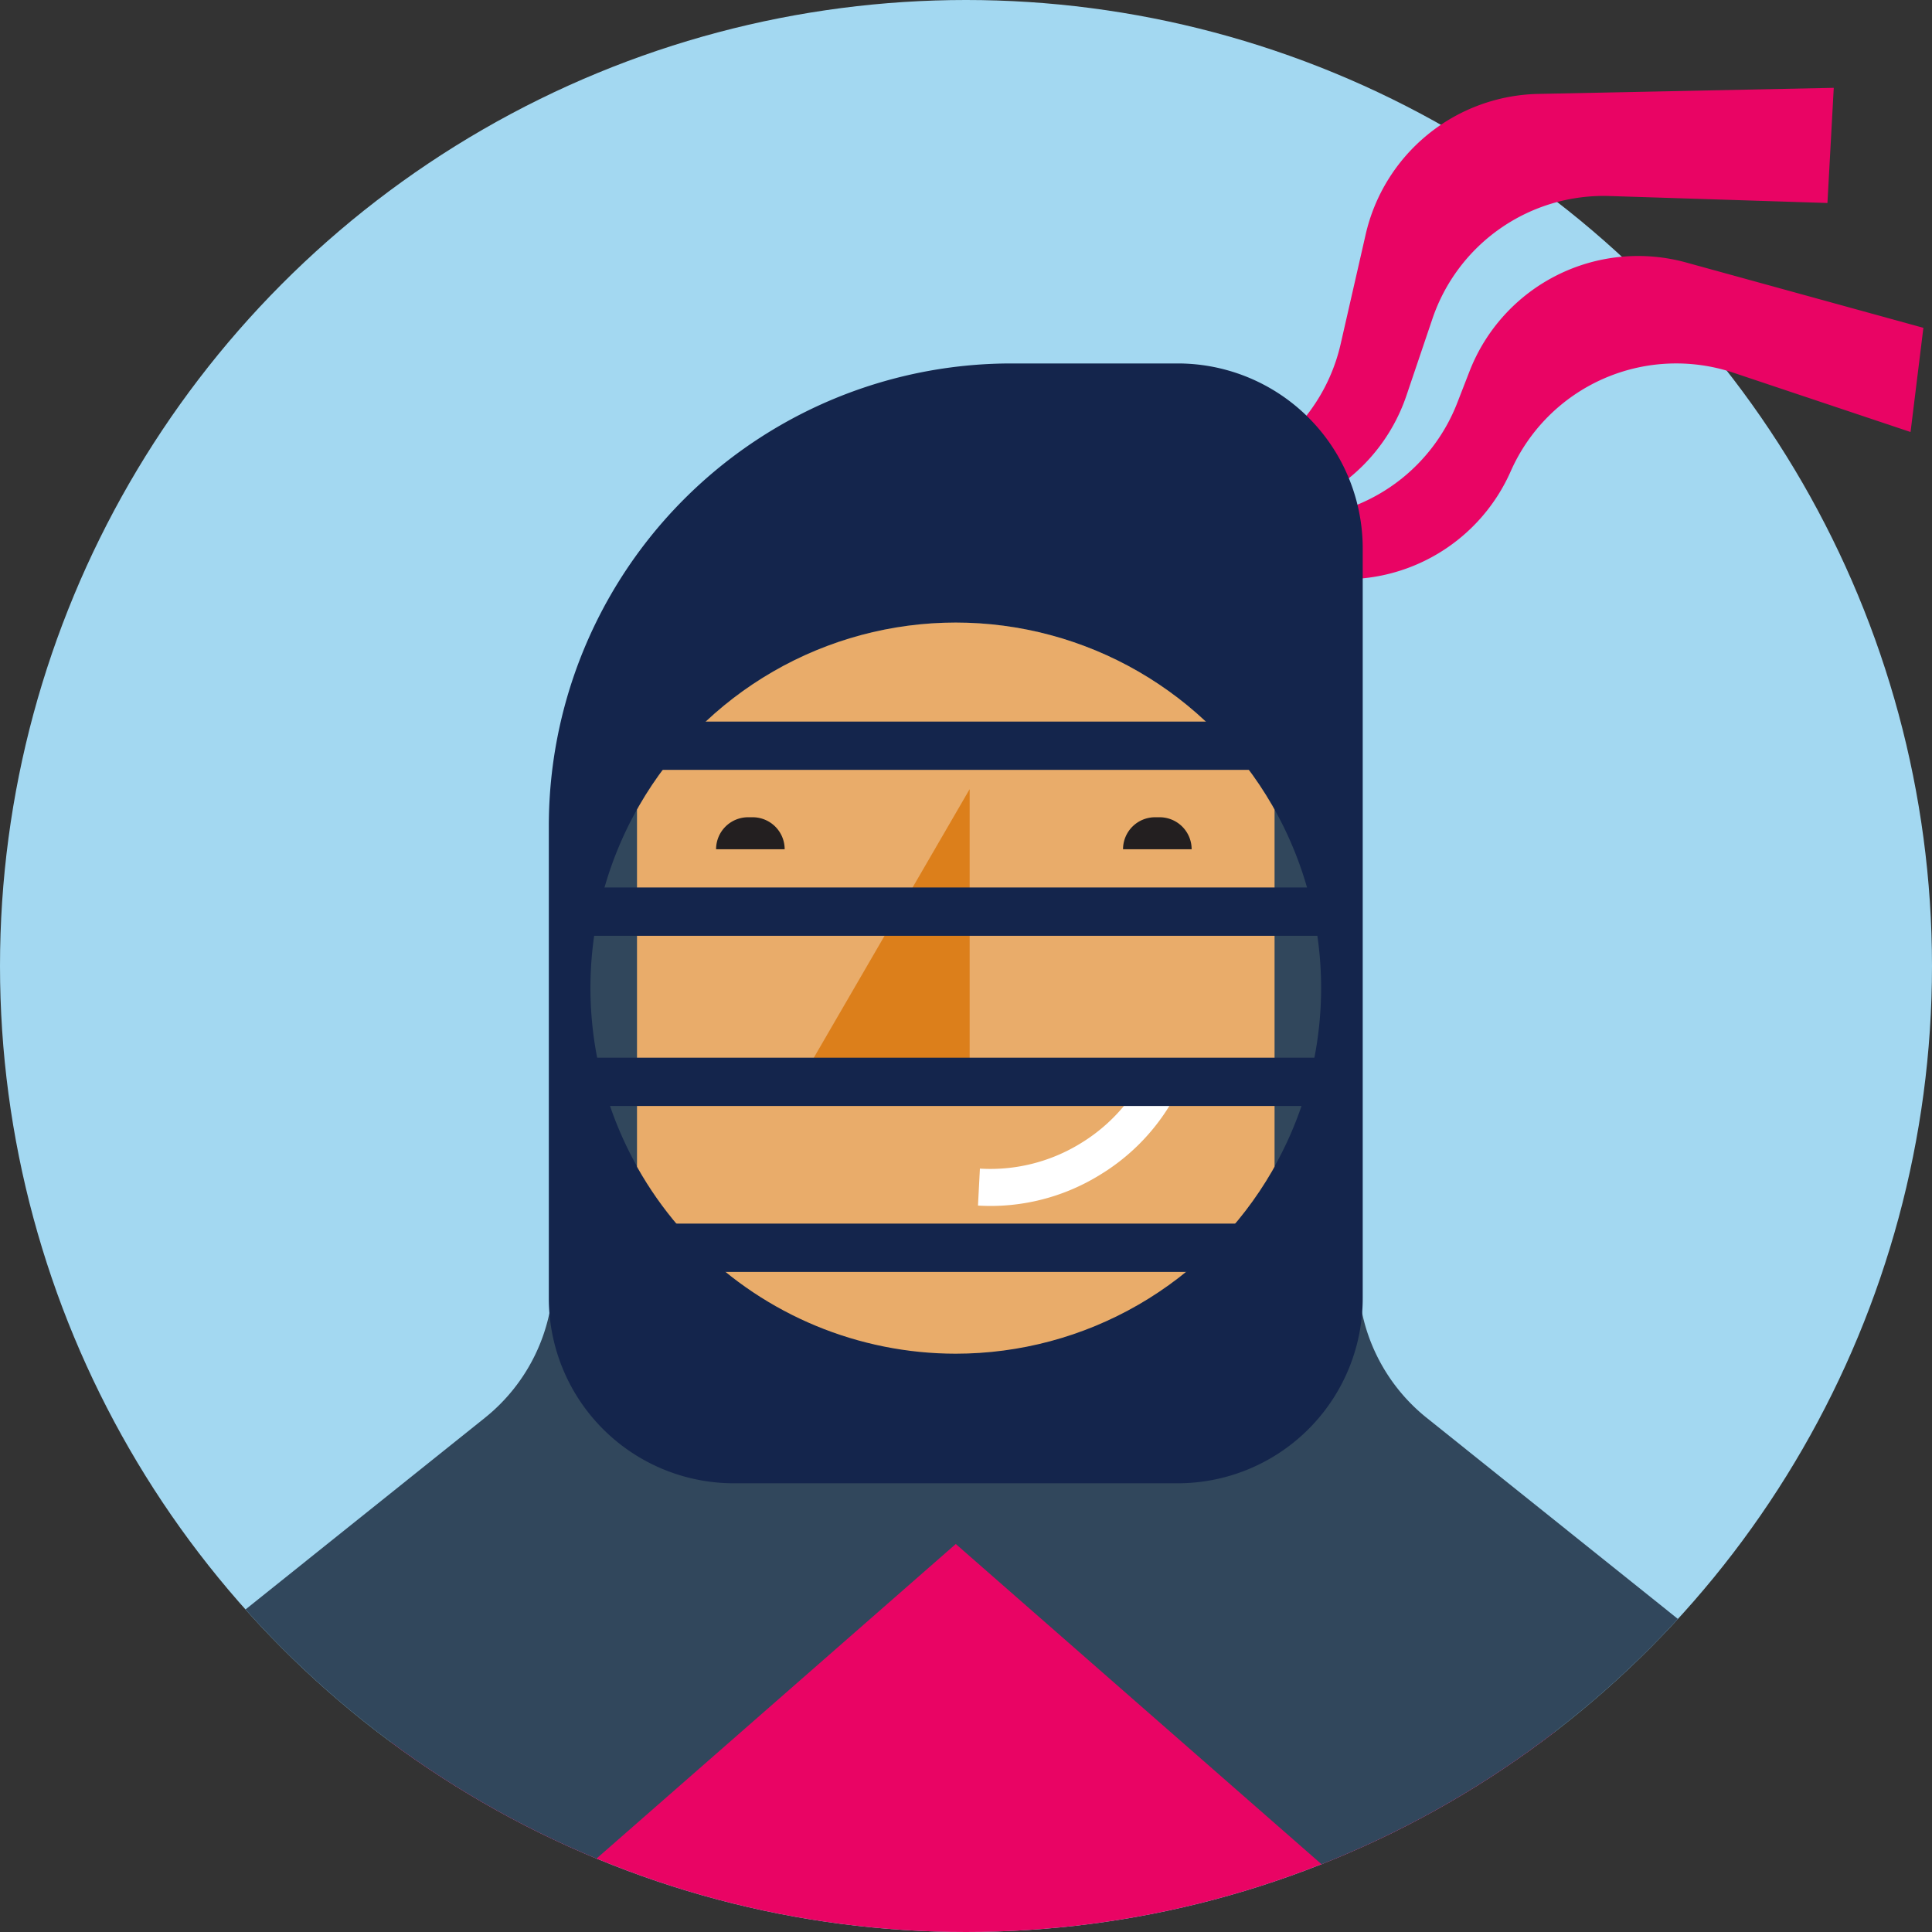 <svg xmlns="http://www.w3.org/2000/svg" xmlns:xlink="http://www.w3.org/1999/xlink" width="100" height="100" viewBox="0 0 100 100"><rect x="0" y="0" width="100" height="100" fill="#333333" stroke="none"/><defs><clipPath id="kendoka-avatar-svg_svg__a"><ellipse cx="50" cy="50" rx="50" ry="50" fill="#a3d8f1"/></clipPath><clipPath id="kendoka-avatar-svg_svg__b"><path d="M0,50.955A50.939,50.939,0,0,0,50.924,101.91h0a50.939,50.939,0,0,0,50.923-50.955h0A50.939,50.939,0,0,0,50.924,0h0A50.939,50.939,0,0,0,0,50.955Z" fill="none"/></clipPath><clipPath id="kendoka-avatar-svg_svg__d"><path d="M0,18.921A18.916,18.916,0,0,0,18.909,37.843h0A18.916,18.916,0,0,0,37.82,18.921h0A18.915,18.915,0,0,0,18.909,0h0A18.915,18.915,0,0,0,0,18.921Z" transform="translate(0 0)" fill="none"/></clipPath></defs><ellipse cx="50" cy="50" rx="50" ry="50" fill="#a3d8f1"/><g transform="translate(0 0)"><g transform="translate(49.253 0.018)"><path d="M0,15.567l17.853,1.145a9.365,9.365,0,0,0,9.165-5.566,9.364,9.364,0,0,1,11.537-5.1l9.159,3.066.664-5.393L36.1.338A9.363,9.363,0,0,0,24.884,5.976L24.25,7.607a9.369,9.369,0,0,1-7.583,5.9Z" transform="translate(1.923 13.231)" fill="#e90464"/><path d="M0,26.717l14.348-4.934a9.369,9.369,0,0,0,5.826-5.855l1.342-3.966A9.363,9.363,0,0,1,30.684,5.6l11.281.361L42.292,0,27,.315A9.365,9.365,0,0,0,18.061,7.6l-1.293,5.664a9.371,9.371,0,0,1-4.3,5.938Z" transform="translate(3.37 4.528)" fill="#e90464"/></g><g clip-path="url(#kendoka-avatar-svg_svg__a)"><g transform="translate(-1.474 -0.26)"><g transform="translate(0 1.013)"><g transform="translate(0 0)"><path d="M0,50.955A50.939,50.939,0,0,0,50.924,101.91h0a50.939,50.939,0,0,0,50.923-50.955h0A50.939,50.939,0,0,0,50.924,0h0A50.939,50.939,0,0,0,0,50.955Z" fill="none"/><g clip-path="url(#kendoka-avatar-svg_svg__b)"><path d="M53.127,97.241,9.084,102.51.389,35.719a30.862,30.862,0,1,1,60.956,0Z" transform="translate(21.036 65.003)" fill="#e90464"/></g></g><g transform="translate(47.355 51.111)"><path d="M0,24.91,22.979,45.029,43.564,34.011l-15.6-12.488a9.465,9.465,0,0,1-3.548-7.388V0H0Z" transform="translate(0 0)" fill="#31475c"/></g><g transform="translate(1.013 0)"><path d="M0,50.955A50.939,50.939,0,0,0,50.924,101.91h0a50.939,50.939,0,0,0,50.923-50.955h0A50.939,50.939,0,0,0,50.924,0h0A50.939,50.939,0,0,0,0,50.955Z" transform="translate(0)" fill="none"/><g transform="translate(0)" clip-path="url(#kendoka-avatar-svg_svg__b)"><path d="M43.564,24.91,20.586,45.029,0,34.011,15.6,21.523a9.465,9.465,0,0,0,3.548-7.388V0H43.564Z" transform="translate(9.958 51.111)" fill="#31475c"/></g></g><g transform="translate(29.881 18.059)"><path d="M32.553,0H23.936A23.943,23.943,0,0,0,0,23.951V48.382a9.578,9.578,0,0,0,9.574,9.58H32.553a9.577,9.577,0,0,0,9.574-9.58V9.58A9.577,9.577,0,0,0,32.553,0" transform="translate(0 0)" fill="#14254c"/></g><g transform="translate(32.035 31.471)"><path d="M37.82,18.921A18.91,18.91,0,1,1,18.909,0,18.916,18.916,0,0,1,37.82,18.921" transform="translate(0 0)" fill="#31475c"/></g></g><g transform="translate(32.035 32.484)"><path d="M0,18.921A18.916,18.916,0,0,0,18.909,37.843h0A18.916,18.916,0,0,0,37.82,18.921h0A18.915,18.915,0,0,0,18.909,0h0A18.915,18.915,0,0,0,0,18.921Z" transform="translate(0 0)" fill="none"/><g transform="translate(0 0)" clip-path="url(#kendoka-avatar-svg_svg__d)"><path d="M0,50.768V16.509A16.5,16.5,0,0,1,16.5,0h0A16.5,16.5,0,0,1,33,16.509V53.44Z" transform="translate(2.41 -6.759)" fill="#e9ac6a"/></g></g><g transform="translate(0 0)"><path d="M0,50.955A50.939,50.939,0,0,0,50.924,101.91h0a50.939,50.939,0,0,0,50.923-50.955h0A50.939,50.939,0,0,0,50.924,0h0A50.939,50.939,0,0,0,0,50.955Z" fill="none"/><g clip-path="url(#kendoka-avatar-svg_svg__b)"><path d="M0,14.85H8.617V0Z" transform="translate(43.046 41.106)" fill="#dc7f1b"/></g><g transform="translate(52.094 56.414)"><path d="M0,6.246A10.76,10.76,0,0,0,6.289,4.671,10.791,10.791,0,0,0,9.961,1L8.327,0A8.916,8.916,0,0,1,5.3,3.033a8.907,8.907,0,0,1-5.2,1.3Z" transform="translate(0 0)" fill="#fff"/></g><g transform="translate(59.602 42.561)"><path d="M3.551,1.657H0A1.657,1.657,0,0,1,1.656,0h.238A1.657,1.657,0,0,1,3.551,1.657" transform="translate(0 0)" fill="#231f20"/></g><g transform="translate(38.538 42.561)"><path d="M3.55,1.657H0A1.657,1.657,0,0,1,1.656,0h.237A1.657,1.657,0,0,1,3.55,1.657" transform="translate(0 0)" fill="#231f20"/></g><g transform="translate(32.035 37.609)"><path d="M0,2.5H39.256V0H0Z" transform="translate(0 0)" fill="#14254c"/></g><g transform="translate(32.035 46.197)"><path d="M0,2.5H39.256V0H0Z" transform="translate(0 0)" fill="#14254c"/></g><g transform="translate(32.035 63.594)"><path d="M0,2.5H36.862V0H0Z" transform="translate(0 0)" fill="#14254c"/></g><g transform="translate(32.035 55.006)"><path d="M0,2.5H39.256V0H0Z" transform="translate(0 0)" fill="#14254c"/></g></g></g></g></g></svg>
